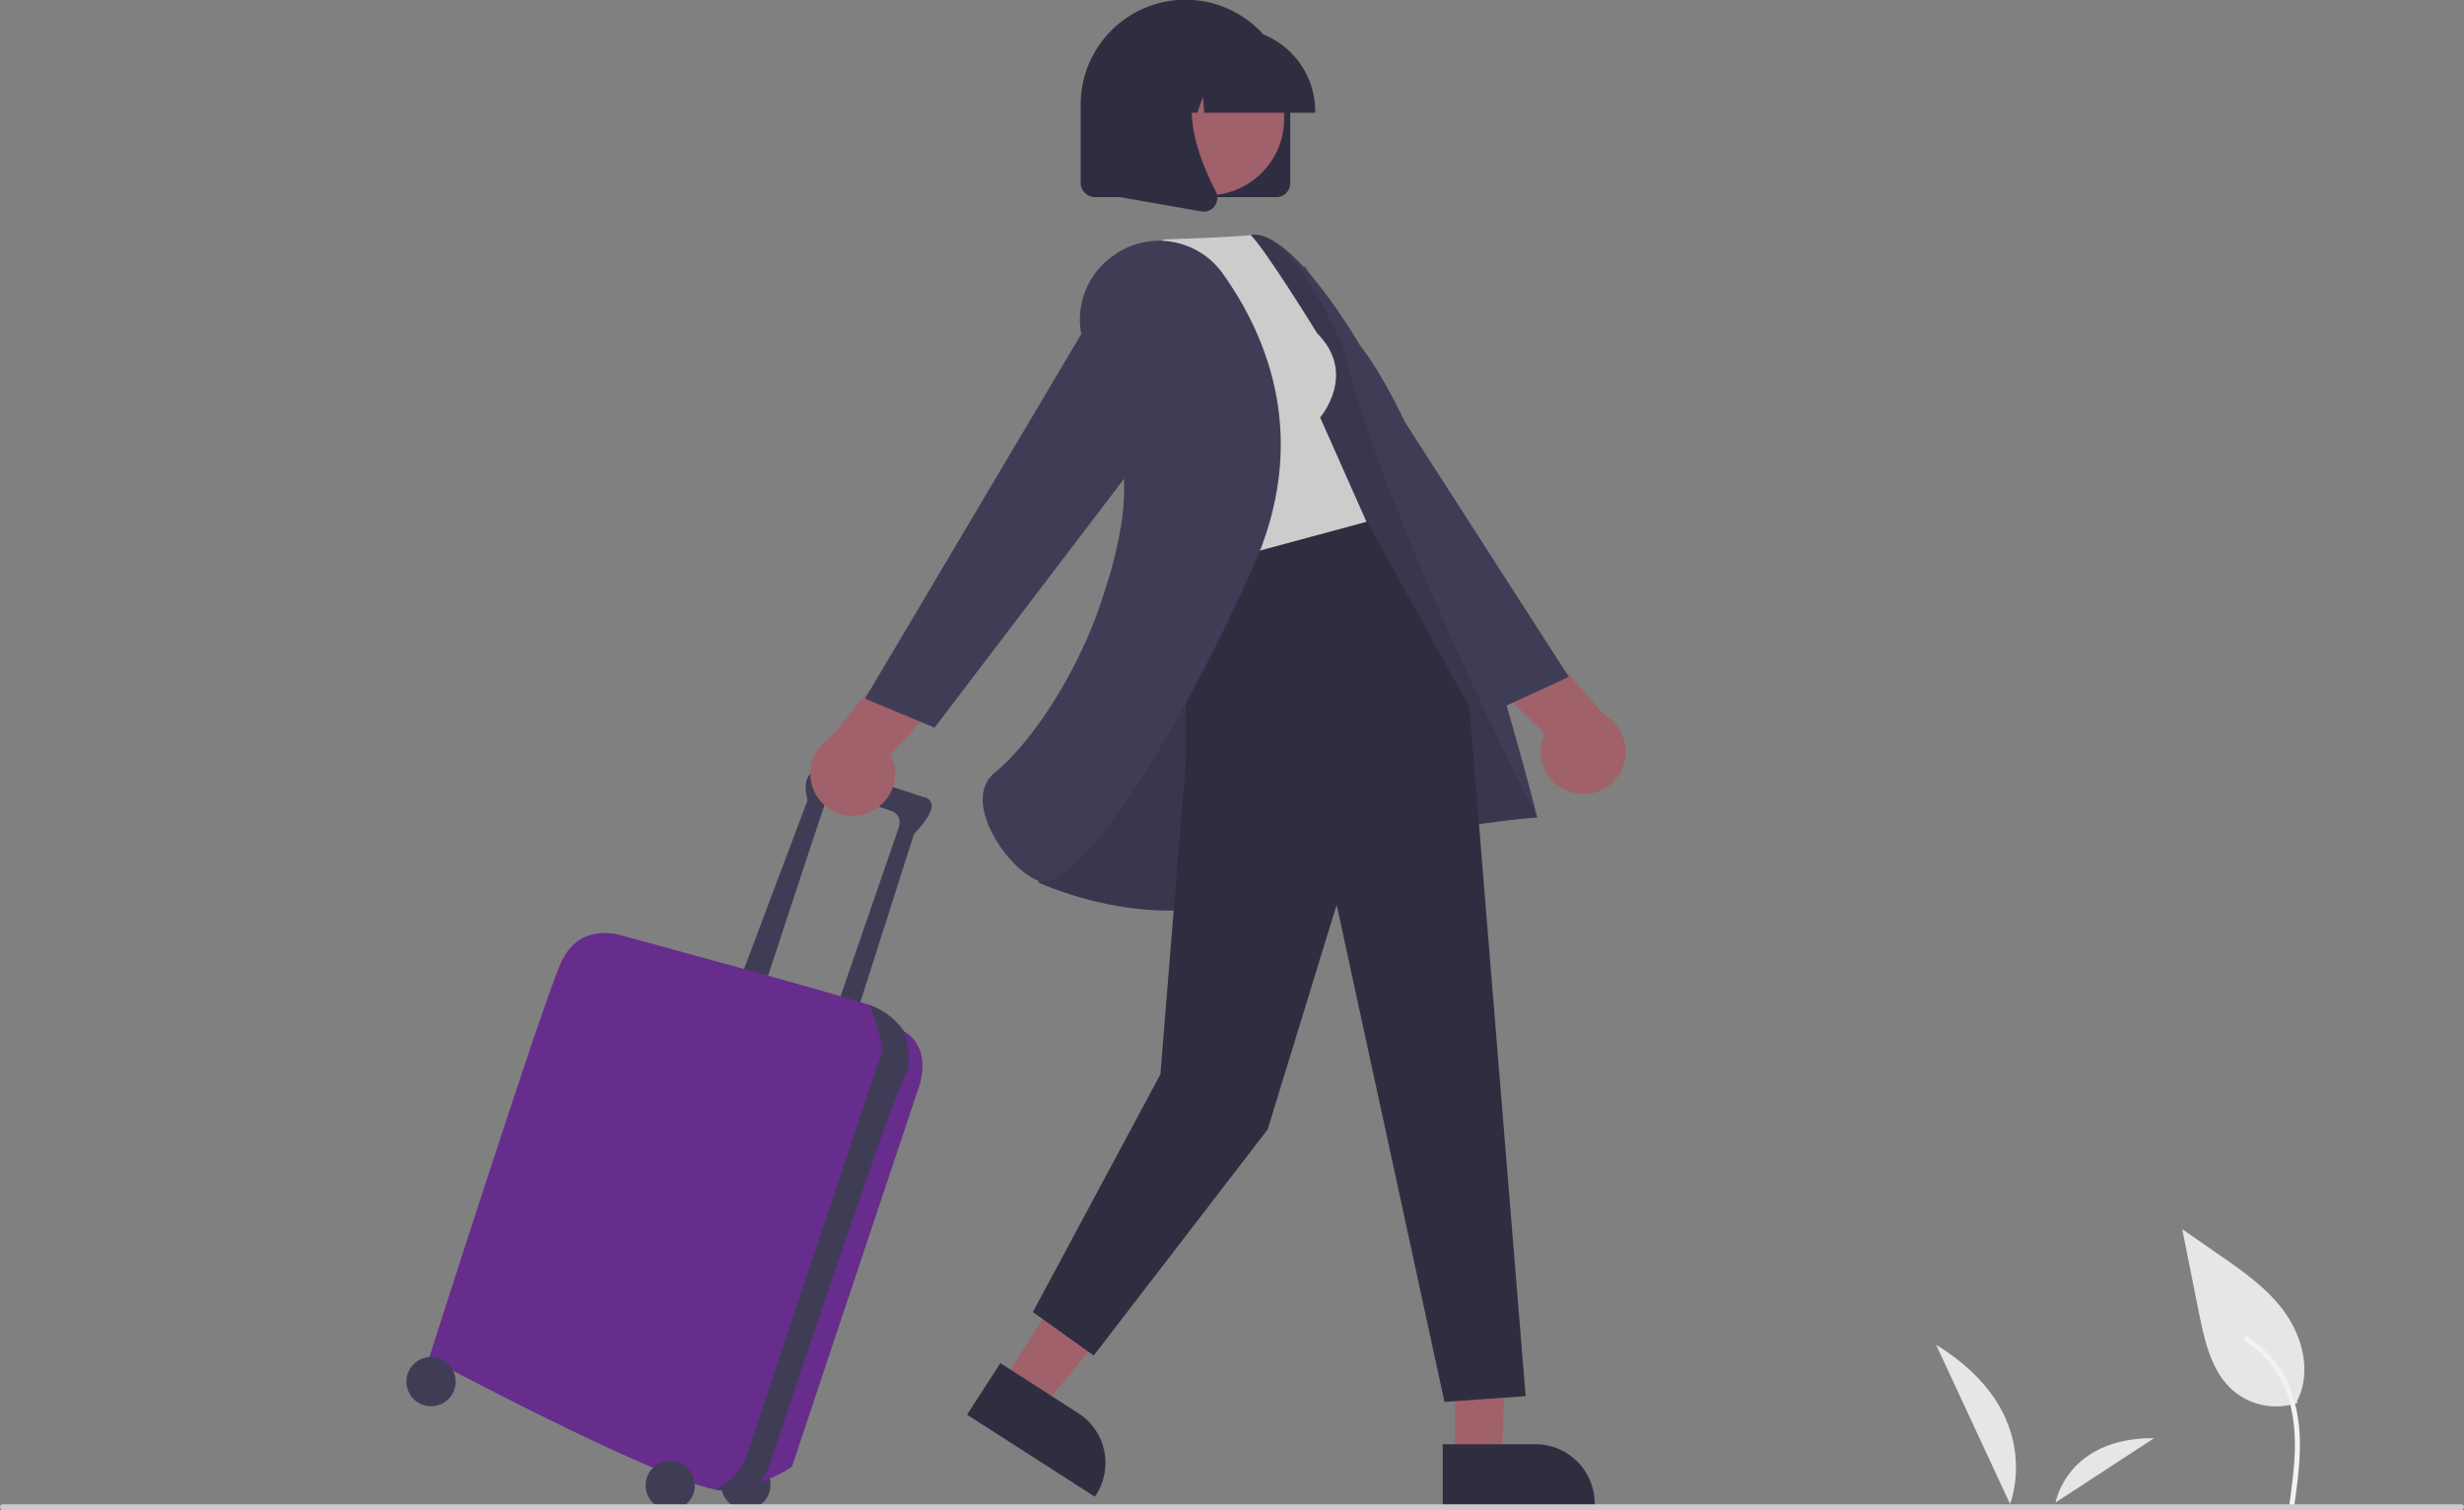 <?xml version="1.0" encoding="utf-8"?>
<!-- Generator: Adobe Illustrator 27.8.0, SVG Export Plug-In . SVG Version: 6.00 Build 0)  -->
<svg version="1.1" id="Layer_1" xmlns="http://www.w3.org/2000/svg" x="0px"
     y="0px"
     viewBox="0 0 850 520.9" style="enable-background:new 0 0 850 520.9;" xml:space="preserve">
<rect x="0" y="0" width="850" height="520.9" fill="#808080" stroke="none"/>
<style type="text/css">
	.st0{fill:#A0616A;}
	.st1{fill:#3F3D56;}
	.st2{fill:#E6E6E6;}
	.st3{fill:#F2F2F2;}
	.st4{fill:#662D8C;}
	.st5{fill:#2F2E41;}
	.st6{opacity:0.1;enable-background:new    ;}
	.st7{fill:#CCCCCC;}
	.st8{fill:#CBCBCB;}
</style>
    <path class="st0" d="M542.3,273.4c7.8,2.2,15.9-2.4,18-10.2c1.8-6.5-1.1-13.4-7-16.7l-31.1-35.3l-26.3,5.7l37,36.2
	c-3.4,7.3-0.3,16,7,19.4C540.7,272.9,541.5,273.1,542.3,273.4L542.3,273.4z"/>
    <polygon class="st1" points="440,147.1 517.5,244.4 541.2,233.5 450,91.7 "/>
    <path id="bbb65a06-4388-4569-87f8-fdcf21a5aae9-104" class="st2" d="M792.4,483.3c4.9-9.4,2.2-21.3-3.8-30s-15-14.9-23.7-20.9
	l-12.1-8.4l5.8,29.1c2,9.8,4.4,20.5,12.1,26.9c6.1,5,14.5,6.5,21.9,3.9"/>
    <path id="b60b4bdd-1468-4587-b387-9dd74123fc14-105" class="st3" d="M791.5,519.2c-0.1,0.5-0.6,0.7-1.1,0.6
	c-0.5-0.1-0.7-0.6-0.6-1.1c0.7-4.9,1.3-9.9,1.7-14.8c0.5-8.2,0-16.6-3-24.4c-2.8-7-7.6-12.9-14-16.8c-0.9-0.6-0.1-2.1,0.9-1.5
	c3.7,2.3,6.9,5.2,9.5,8.6c5,6.4,7.4,14.3,8.2,22.3C794,501.2,792.7,510.2,791.5,519.2L791.5,519.2z"/>
    <path id="bb361191-ab63-4eee-8f74-e0c90ef218a4-106" class="st2"
          d="M667.9,463.9c38.3,23.5,25.5,54.9,25.5,54.9L667.9,463.9z"/>
    <path id="a8c2400c-de96-4d85-b082-a15f0836198d-107" class="st2"
          d="M743.1,496.1c-30.1-0.2-34,22.2-34,22.2L743.1,496.1z"/>
    <circle class="st1" cx="257.3" cy="512.2" r="8.5"/>
    <path class="st1" d="M263.5,341c0,0,20.1-61.1,21.6-65.3s17.8,2.7,22,3.9s3.1,5.4,3.1,5.4l-21.6,62.6l6.6,3.1l20.1-63
	c11.6-12,3.1-12.8,3.1-12.8s-24.7-8.5-34-9.3s-5.8,10.4-5.8,10.4l-22.4,59.5L263.5,341z"/>
    <path class="st4" d="M311.8,355.7L311.8,355.7c-2.9-4.1-6.9-7.2-11.6-8.9c-0.2-0.1-0.4-0.1-0.6-0.2c-10.6-3.7-84.8-23.8-84.8-23.8
	s-14.7-5.4-21.3,9.3S148,468.5,148,468.5s76.3,40.8,98.6,45.3c1.4,0.3,2.8,0.4,4.2,0.3c3.8-0.5,7.5-1.4,11.1-2.7
	c4-1.3,7.8-3.1,11.3-5.5l43.3-129.5C316.5,376.5,322.6,362.2,311.8,355.7z"/>
    <path class="st1" d="M311.8,355.7L311.8,355.7c-2.9-4.1-6.9-7.2-11.6-8.9c-0.2-0.1-0.4-0.1-0.6-0.2c3.5,6.1,4.8,15.7,4.8,15.7
	S262,488.6,258.1,500.6c-2.9,9.1-8.9,12.2-11.5,13.2c1.4,0.3,2.8,0.4,4.2,0.3c3.8-0.5,7.5-1.4,11.1-2.7c1.1-1.2,2-2.5,2.8-3.9
	c0,0,43.3-129.5,47.1-135.6C315.7,365.7,311.8,355.7,311.8,355.7z"/>
    <circle class="st1" cx="231.2" cy="512.4" r="8.5"/>
    <circle class="st1" cx="148.7" cy="476.6" r="8.5"/>
    <path class="st0" d="M298.6,280.8c-7.7,2.4-15.9-1.8-18.4-9.5c-2-6.5,0.6-13.5,6.4-17l29.8-36.4l26.5,4.7l-35.7,37.5
	c3.7,7.2,0.9,15.9-6.3,19.6C300.2,280.3,299.4,280.6,298.6,280.8L298.6,280.8z"/>
    <polygon class="st0" points="501.9,440.9 520.3,440.6 518.1,503.5 501.9,503.5 "/>
    <path class="st5" d="M497.7,498.2l32,0h0c11.3,0,20.4,9.1,20.4,20.4v0.7l-52.4,0L497.7,498.2z"/>
    <polygon class="st0" points="379.5,424.2 399.7,437.1 359.4,485.7 345.7,476.9 "/>
    <path class="st5" d="M345.1,470.2l26.9,17.3l0,0c9.5,6.1,12.2,18.7,6.1,28.2l-0.4,0.6l-44.1-28.3L345.1,470.2z"/>
    <path class="st1" d="M372.4,231.9c0,0,44.8-148.9,59.2-150.9s37.6,38.2,37.6,38.2c30.1,38.4,61.1,162.8,61.1,162.8
	s-51.7,3.2-89.6,23.4s-82.5-1-82.5-1L372.4,231.9z"/>
    <path class="st6" d="M372.4,231.9c0,0,44.8-148.9,59.2-150.9s31.7,38.6,31.7,38.6c15,62,67,162.4,67,162.4s-51.7,3.2-89.6,23.4
	c-37.8,20.1-82.5-1-82.5-1L372.4,231.9z"/>
    <polygon class="st5" points="409.1,187.3 409.1,262.2 400.3,370.6 356.3,452.6 377.3,467.6 437.3,389.6 461.1,312.1 498.3,483.6
	526.3,481.6 506.9,243.9 470,177 "/>
    <path class="st7"
          d="M454.4,115c14,14,1,29,1,29l16,36l-63,17l-22-98.4l15-16c30-1,30-1.6,30-1.6C436.6,86.1,454.4,115,454.4,115z"
    />
    <path class="st1" d="M383.5,88.6L383.5,88.6c-10.8,7.9-14.1,22.5-7.8,34.3c7.2,13.8,15,35.1,11,58.5c-7.2,42.4-30.5,74.6-43.4,85
	c-4.5,3.6-4.7,8.8-4,12.6c1.8,10.5,12,22.5,19.1,24.9c0.5,0.2,1,0.2,1.5,0.2c11.5,0,39.7-36.5,72.1-107.8
	c20.2-44.4,5.5-80-10.3-102.1c-8.7-12-25.5-14.8-37.5-6.1c-0.1,0.1-0.2,0.1-0.2,0.2L383.5,88.6z"/>
    <polygon class="st1" points="413.3,131.6 322.4,251 298.4,241 384.4,96 "/>
    <path class="st5" d="M440.3,68h-62.6c-2.7,0-4.9-2.2-4.9-4.9v-27l0,0c0-20,16.2-36.2,36.1-36.2c20,0,36.2,16.2,36.2,36.1
	c0,0,0,0,0,0v27C445.2,65.8,443,68,440.3,68z"/>
    <circle class="st0" cx="416.5" cy="40.9" r="26.5"/>
    <path class="st5" d="M453.7,38.9h-38.3l-0.4-5.5l-2,5.5h-5.9L406.4,28l-3.9,10.9h-11.4v-0.5c0-15.8,12.8-28.6,28.6-28.6h5.4
	c15.8,0,28.6,12.8,28.6,28.6V38.9z"/>
    <path class="st5" d="M415.2,73c-0.3,0-0.6,0-0.9-0.1l-28-4.9V21.7h30.8l-0.8,0.9c-10.6,12.4-2.6,32.5,3.1,43.4
	c0.9,1.6,0.7,3.6-0.4,5.1C418.2,72.3,416.7,73,415.2,73z"/>
    <path class="st8" d="M0,519.9c0-0.6,0.4-1,1-1h848c0.6,0,1,0.4,1,1s-0.4,1-1,1H1C0.4,520.9,0,520.4,0,519.9z"/>
</svg>
